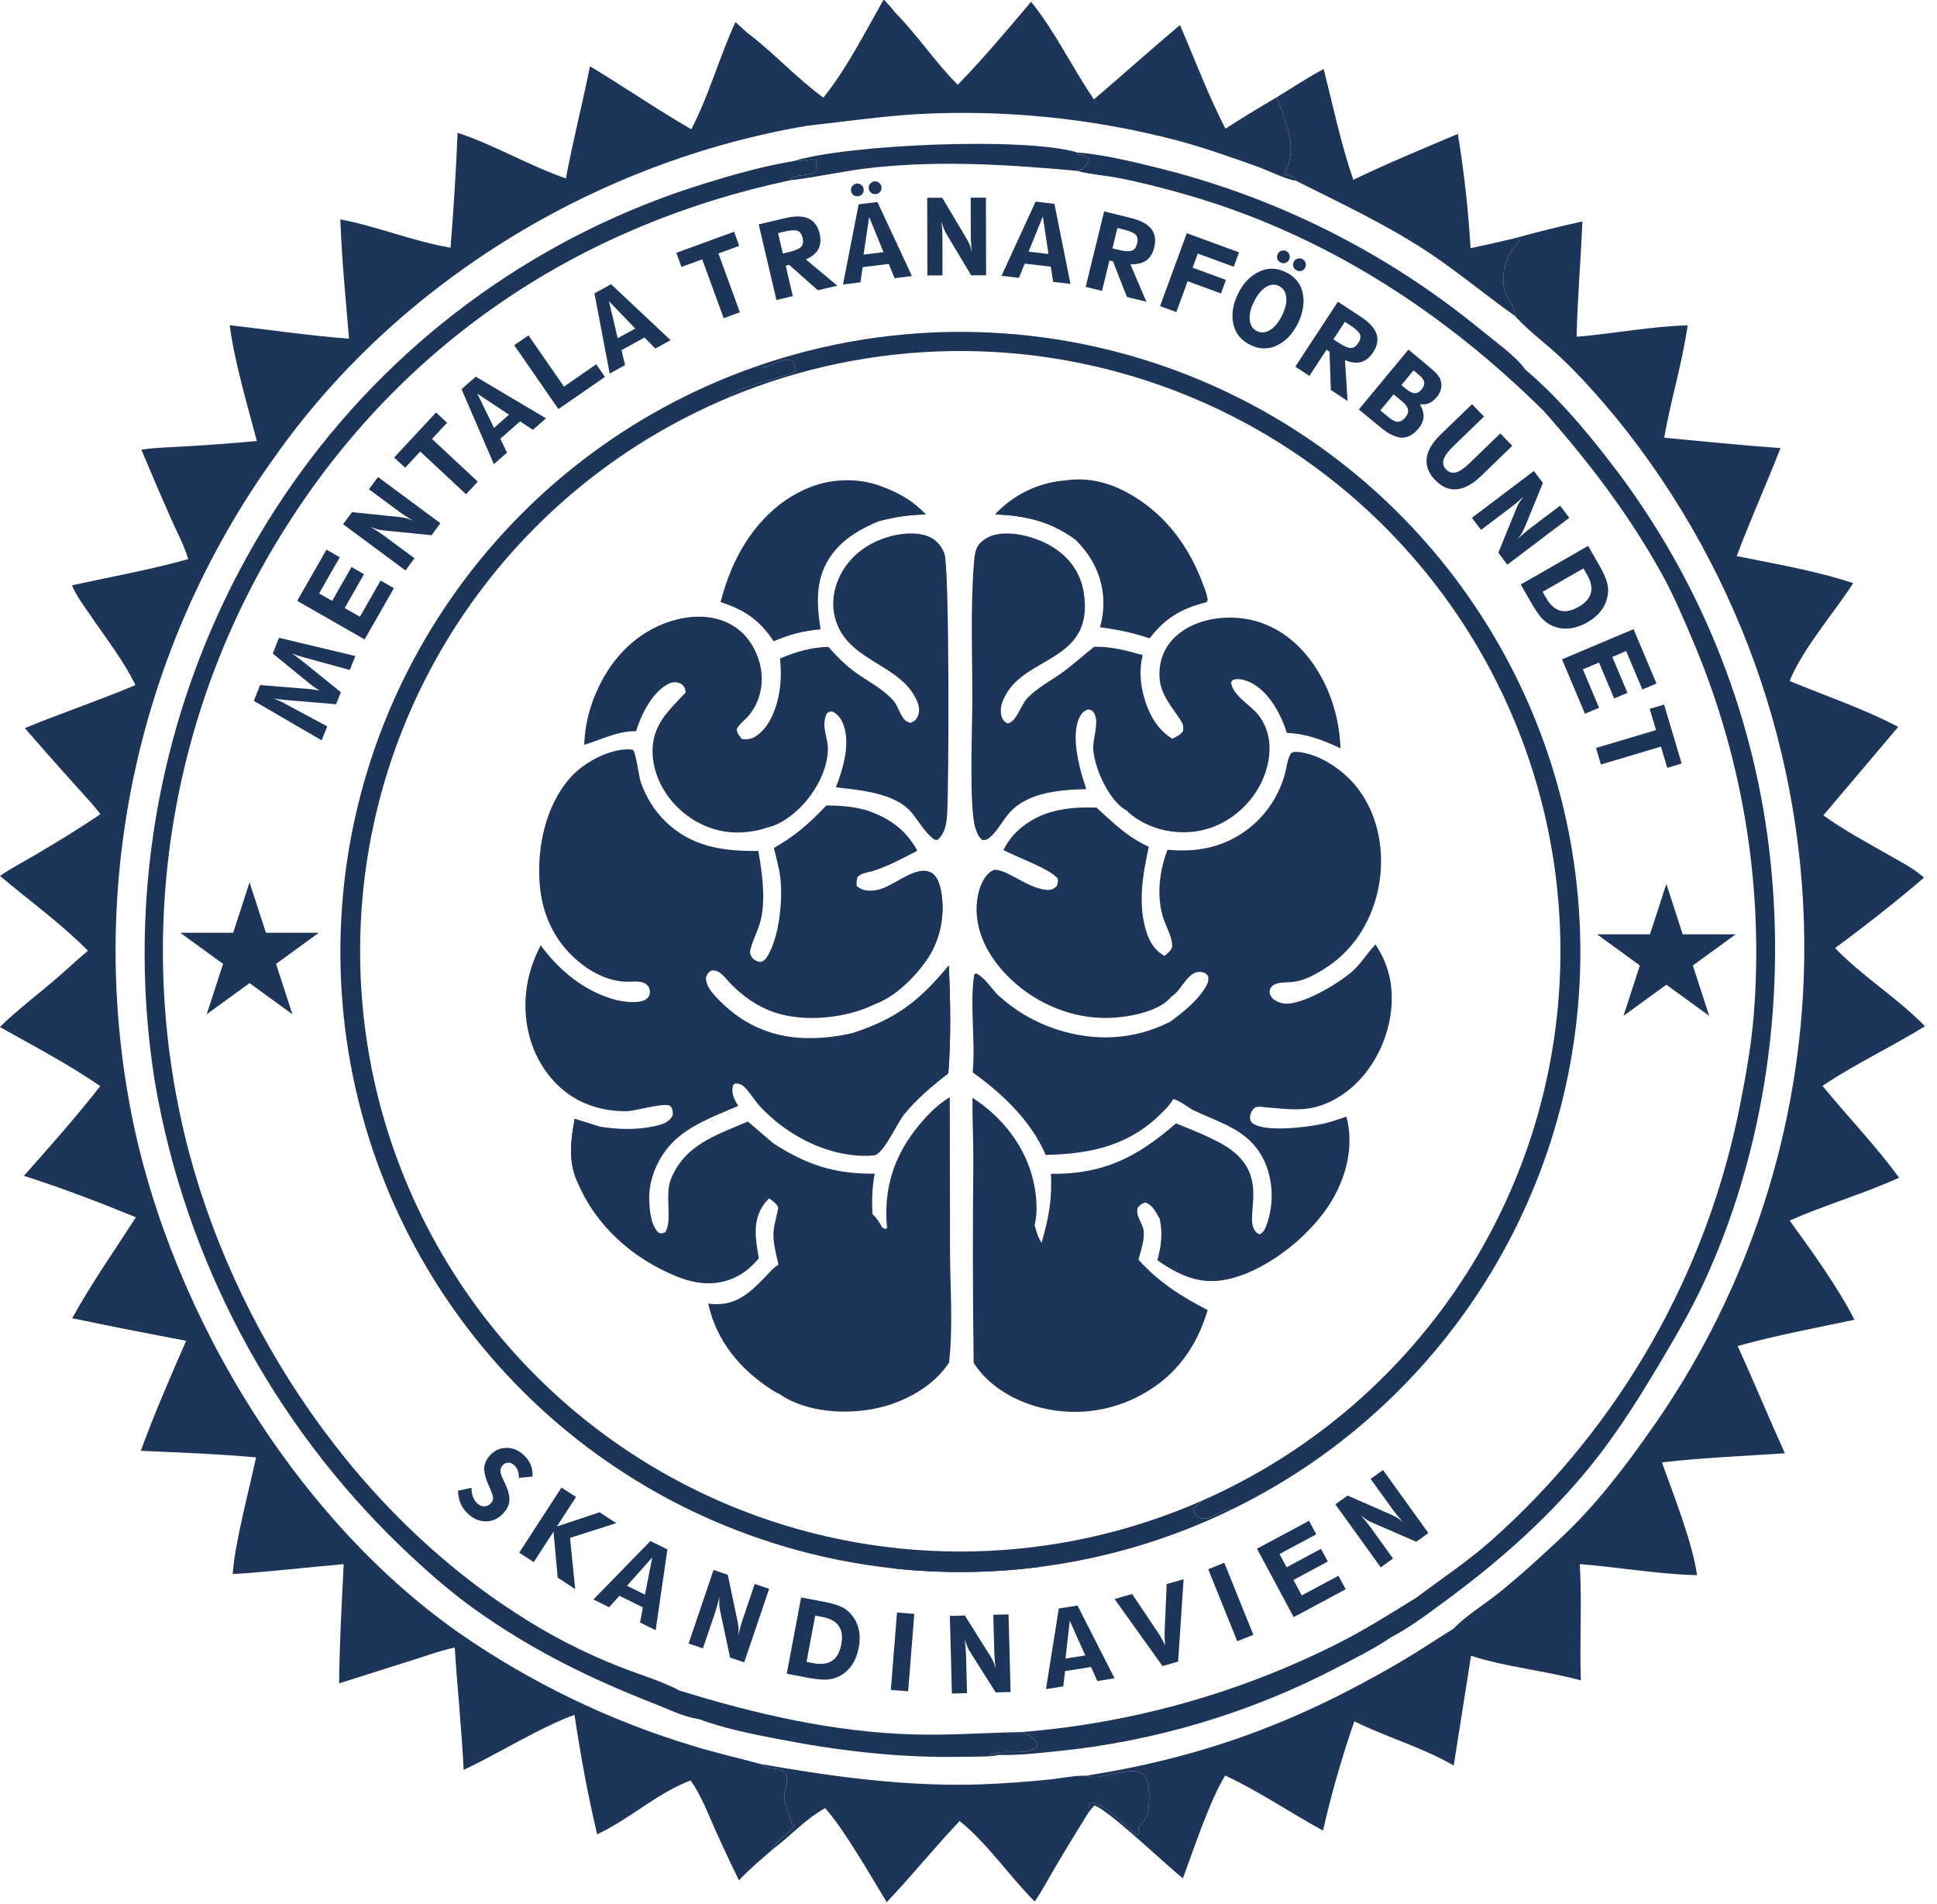 <svg width="100%" height="100%" viewBox="0 0 116 114" version="1.1" xmlns="http://www.w3.org/2000/svg" xmlns:xlink="http://www.w3.org/1999/xlink" xml:space="preserve" style="fill-rule:evenodd;clip-rule:evenodd;stroke-linejoin:round;stroke-miterlimit:2;">
    <g transform="matrix(1,0,0,1,-25.962,-26.55)">
        <g>
            <g transform="matrix(0.163,0,0,0.163,0,0)">
                <path d="M483.94,162.795C485.354,164.168 486.59,165.578 487.803,167.131C496.216,175.51 502.721,185.633 511.15,194.022C520.615,184.333 529.357,173.871 538.103,163.536C546.962,174.468 553.224,187.763 561.182,199.402C571.769,190.352 582.154,181.049 592.806,172.082C598.247,184.71 603.207,197.947 609.503,210.149C615.739,206.16 622.052,202.295 628.44,198.554C631.613,208.38 636.423,216.636 631.187,226.927C631.36,226.959 631.535,226.981 631.706,227.022C632.851,227.293 633.911,227.815 634.982,228.291C635.133,228.616 635.344,228.929 635.394,229.283C632.227,228.951 624.843,225.387 621.485,224.181C611.517,220.601 601.376,217.031 591.141,214.311C560.159,206.275 528.122,203.072 496.162,204.815C482.678,205.642 469.334,207.588 455.919,209.064C378.879,222.101 306.228,265.932 260.851,329.838C211.648,397.727 191.979,482.623 206.314,565.232C219.006,639.585 265.437,718.663 327.444,762.385C354.097,780.97 383.55,795.175 414.688,804.462C422.658,806.886 430.79,808.729 438.829,810.898C439.07,811.086 439.305,811.282 439.551,811.464C442.37,813.559 447.705,811.293 448.355,815.865C448.594,817.552 447.857,819.991 447.52,821.67C446.797,825.266 449.616,829.095 450.157,832.667L451.249,833.387C448.949,836.717 444.606,838.65 443.007,842.363C438.787,846.046 434.604,849.485 430.778,853.598C427.783,847.501 424.893,841.352 422.11,835.156C419.371,829.034 416.902,822.429 413.03,816.924C400.7,821.512 390.542,831.2 378.685,836.682C375.201,822.264 372.558,807.454 370.337,792.794C357.659,797.438 342.522,806.949 329.634,813.046C328.877,798.067 327.31,783.057 326.347,768.072C321.086,769.2 315.871,771.122 310.739,772.74L283.877,781.247C283.989,766.664 284.832,752.017 285.544,737.45C271.975,738.61 258.364,740.306 244.778,741.092C245.535,729.73 250.801,710.217 253.365,698.241C239.294,696.96 225.113,696.45 211,695.828C216.005,682.169 221.822,668.721 227.686,655.411C213.699,652.785 199.738,650.024 185.805,647.127C192.756,634.448 201.378,622.215 209.207,610.037C195.735,604.534 181.915,599.221 168.041,594.827C177.544,584.153 187.314,573.112 196.104,561.86C184.365,553.77 171.612,547.098 159.189,540.132C165.178,534.37 171.806,529.238 178.162,523.886C182.718,520.05 187.036,515.951 191.592,512.115C181.526,502.002 170.134,493.784 159.271,484.648C163.315,481.821 167.915,479.47 172.17,476.955C180.31,472.143 188.345,467.289 196.155,461.952C193.309,458.129 189.811,454.584 186.642,451.019C180.508,444.174 174.424,437.286 168.389,430.354C181.825,424.823 195.614,420.192 209.039,414.553C204.767,405.685 198.179,397.294 192.641,389.139C190.196,385.538 187.362,381.938 185.733,377.886C199.992,374.764 214.37,372.208 228.446,368.278C226.944,363.27 224.343,358.464 222.229,353.683C218.458,345.189 214.789,336.65 211.222,328.068C216.045,327.3 221.12,327.24 225.995,326.927C235.228,326.417 244.45,325.736 253.657,324.884C250.214,311.904 245.361,295.554 243.676,282.362C258.296,283.983 272.824,286.216 287.501,287.289C286.307,272.66 284.828,258.158 284.311,243.475C297.949,246.053 311.069,251.545 324.797,253.886C325.94,239.83 326.808,225.753 327.401,211.662C341.034,216.145 353.588,223.733 367.188,228.417C369.767,214.647 373.259,200.978 376.044,187.232C388.572,194.777 400.576,203.05 413.258,210.363C419.82,197.807 423.532,183.83 429.491,170.984L434.033,175.143C443.712,182.5 451.991,191.686 461.789,198.82C470.347,188.22 477.194,174.651 483.94,162.795Z" style="fill:rgb(28,53,88);fill-rule:nonzero;"></path>
            </g>
            <g transform="matrix(0.163,0,0,0.163,0,0)">
                <path d="M483.94,162.795C485.354,164.168 486.59,165.578 487.803,167.131L487.5,167.744C486.179,166.698 485.104,165.502 483.977,164.254C479.732,172.588 474.739,180.632 469.783,188.559C467.712,191.872 465.133,195.254 463.355,198.697C461.968,199.622 461.294,200.342 459.606,200.413C456.95,197.357 454.301,194.228 451.37,191.428C446.779,187.044 436.872,180.258 434.033,175.143C443.712,182.5 451.991,191.686 461.789,198.82C470.347,188.22 477.194,174.651 483.94,162.795Z" style="fill:rgb(28,53,88);fill-rule:nonzero;"></path>
            </g>
            <g transform="matrix(0.163,0,0,0.163,0,0)">
                <path d="M716.628,250.17C724.577,247.974 732.584,245.993 740.641,244.229C740.077,258.336 738.833,272.478 738.522,286.585C752.054,285.46 765.783,282.771 779.312,282.391C777.382,296.26 773.098,309.86 770.701,323.681C784.951,325.001 799.161,326.48 813.438,327.493C808.243,340.765 802.354,353.84 797.345,367.16C811.6,370.056 826.327,372.52 840.152,377.097C832.764,388.516 821.951,400.642 816.767,413.017C829.864,418.479 844.146,423.282 856.679,429.902L829.187,462.388C836.786,467.92 845.199,472.348 853.342,477.026C857.679,479.518 862.407,481.906 866.148,485.259C856.429,493.706 843.881,503.483 833.494,511.154C843.622,521.663 856.336,529.425 866.515,539.846C854.158,547.529 840.954,553.637 828.853,561.764C838.079,573.031 848.441,583.751 856.997,595.502C843.888,601.461 829.935,605.457 816.789,611.237C824.846,622.308 834.414,635.568 840.615,647.684C826.242,650.72 811.868,653.381 797.7,657.33C803.657,670.395 809.112,683.669 815.03,696.729C800.031,697.744 784.809,698.344 769.876,700.072C773.999,711.647 781.21,729.811 782.759,741.511C768.29,741.15 754.086,738.577 739.688,737.447C740.531,751.66 739.588,765.94 740.082,780.164C726.809,776.526 712.78,775.32 699.732,771.129L693.374,811.444C682.034,804.804 668.694,801.066 656.859,795.197C652.294,808.349 648.453,821.742 645.353,835.315C633.306,828.786 621.848,820.873 609.41,815.11C603.845,823.991 597.733,842.504 593.868,852.889C587.917,848.164 566.2,827.417 561.378,826.116C560.429,827.028 559.758,827.884 559.024,828.963C558.985,828.718 558.91,828.477 558.905,828.229C558.881,826.947 559.152,826.025 559.953,825.037C564.219,824.485 573.271,834.12 576.917,836.891C578.658,836.36 577.209,835.363 577.654,834.045C577.838,833.5 579.184,832.186 579.6,831.683C580.092,831.089 580.532,830.605 580.747,829.837C581.696,826.444 582.011,818.289 579.994,815.458C576.368,810.369 564.583,816.919 559.151,815.427C558.879,815.353 558.611,815.26 558.342,815.177C601.331,808.359 635.465,795.736 673.149,773.756C679.973,769.776 686.578,765.344 693.288,761.171C697.854,756.361 704.489,752.392 709.715,748.2C717.711,741.786 725.479,734.646 732.958,727.629C744.934,716.392 755.13,703.291 764.569,689.904C799.746,640.881 819.711,582.586 821.974,522.291C824.715,447.65 800.281,374.551 753.207,316.561C746.707,308.712 739.677,300.76 732.239,293.798C727.141,289.027 721.18,284.689 716.46,279.586L715.899,278.97C715.967,274.83 711.825,271.475 711.603,266.82C711.355,261.6 712.663,257.125 716.149,253.197C716.785,252.48 717.138,252.098 717.372,251.131L716.628,250.17Z" style="fill:rgb(28,53,88);fill-rule:nonzero;"></path>
            </g>
            <g transform="matrix(0.163,0,0,0.163,0,0)">
                <path d="M438.829,810.898C465.641,815.603 492.865,819.325 520.169,818.334C528.547,817.995 536.914,817.393 545.255,816.53C549.396,816.103 554.225,815.007 558.342,815.177C558.611,815.26 558.879,815.353 559.151,815.427C564.583,816.919 576.368,810.369 579.994,815.458C582.011,818.289 581.696,826.444 580.747,829.837C580.532,830.605 580.092,831.089 579.6,831.683C579.184,832.186 577.838,833.5 577.654,834.045C577.209,835.363 578.658,836.36 576.917,836.891C573.271,834.12 564.219,824.485 559.953,825.037C559.152,826.025 558.881,826.947 558.905,828.229C558.91,828.477 558.985,828.718 559.024,828.963C554.942,835.484 550.94,842.055 547.018,848.674C544.542,852.881 542.223,857.379 539.431,861.371C529.969,851.968 522.237,840.185 511.845,831.813C502.686,841.516 494.269,851.906 485.071,861.626C479.096,851.929 469.581,835.068 462.445,827.09C455.107,831.108 449.642,837.393 443.007,842.363C444.606,838.65 448.949,836.717 451.249,833.387L450.157,832.667C449.616,829.095 446.797,825.266 447.52,821.67C447.857,819.991 448.594,817.552 448.355,815.865C447.705,811.293 442.37,813.559 439.551,811.464C439.305,811.282 439.07,811.086 438.829,810.898Z" style="fill:rgb(28,53,88);fill-rule:nonzero;"></path>
            </g>
            <g transform="matrix(0.163,0,0,0.163,0,0)">
                <path d="M628.44,198.554C634.106,195.092 639.741,191.366 645.59,188.232C649.035,201.727 651.941,215.808 656.487,228.957C669.027,222.836 682.042,217.562 694.869,212.066C697.178,225.727 698.744,240.213 699.562,254.053C705.257,252.81 710.98,251.61 716.628,250.17L717.372,251.131C717.138,252.098 716.785,252.48 716.149,253.197C712.663,257.125 711.355,261.6 711.603,266.82C711.825,271.475 715.967,274.83 715.899,278.97C704.868,271.188 694.639,262.485 683.278,255.055C667.918,245.009 651.719,237.493 635.394,229.283C635.344,228.929 635.133,228.616 634.982,228.291C633.911,227.815 632.851,227.293 631.706,227.022C631.535,226.981 631.36,226.959 631.187,226.927C636.423,216.636 631.613,208.38 628.44,198.554Z" style="fill:rgb(28,53,88);fill-rule:nonzero;"></path>
            </g>
            <g transform="matrix(0.163,0,0,0.163,0,0)">
                <path d="M450.837,222.066L451.716,222.083C454.081,222.109 457.57,220.873 459.657,221.819C459.562,222.097 459.463,222.373 459.372,222.652C458.994,223.814 459.028,224.878 459.081,226.082C456.147,227.738 451.539,226.505 449.392,229.15C373.069,245.371 309.028,287.618 266.362,353.326C224.061,418.131 209.366,497.137 225.538,572.818C240.853,644.65 286.377,715.024 348.31,755.116C360.319,763.056 373.127,769.717 386.524,774.989C392.96,777.578 403.145,780.672 408.811,783.851C436.688,792.505 465.797,799.235 495.095,800.014C508.33,800.366 521.329,799.393 534.521,799.141C534.7,799.238 534.878,799.338 535.059,799.432C536.069,799.955 535.596,799.719 536.706,800.135C538.458,800.792 539.527,801.852 540.359,803.519C540.15,804.383 540.3,804.51 539.51,805.055C535.779,807.625 529.064,805.617 524.757,807.009C524.209,807.186 523.115,807.127 522.579,807.142C523.904,807.294 525.232,807.432 526.56,807.557C522.41,808.332 517.644,808.127 513.402,808.222C490.051,808.746 467.376,806.039 444.499,801.589C434.894,799.721 425.119,797.753 415.921,794.341C410.722,793.69 404.689,790.664 399.789,788.758C375.89,779.462 354.38,768.857 333.46,753.872C324.099,747.166 315.345,739.37 307.018,731.433C259.207,685.606 227.367,625.644 216.184,560.368C203.594,481.595 222.838,401.048 269.676,336.473C306.522,285.731 358.901,248.379 418.878,230.073C429.261,226.88 440.107,223.812 450.837,222.066Z" style="fill:rgb(28,53,88);fill-rule:nonzero;"></path>
            </g>
            <g transform="matrix(0.163,0,0,0.163,0,0)">
                <path d="M555.06,218.89C564.531,219.656 574.265,221.999 583.486,224.26C627.347,234.907 668.249,255.289 703.161,283.895C707.951,287.861 715.487,293.143 719.222,298.007C719.353,298.178 719.451,298.372 719.565,298.554C731.086,308.259 741.467,320.424 750.634,332.349C784.947,376.434 805.688,429.552 810.325,485.224C814.648,535.603 806.528,588.226 785.187,634.222C780.304,644.745 774.457,654.62 768.53,664.576C760.162,678.633 751.598,692.037 741.032,704.566C725.797,722.632 708.389,737.708 689.363,751.665C683.344,756.081 676.996,760.892 670.355,764.304C664.419,768.373 657.762,771.683 651.392,775.01C618.843,792.111 583.284,802.73 546.688,806.278C540.083,806.94 533.202,807.724 526.56,807.557C525.232,807.432 523.904,807.294 522.579,807.142C523.115,807.127 524.209,807.186 524.757,807.009C529.064,805.617 535.779,807.625 539.51,805.055C540.3,804.51 540.15,804.383 540.359,803.519C539.527,801.852 538.458,800.792 536.706,800.135C535.596,799.719 536.069,799.955 535.059,799.432C534.878,799.338 534.7,799.238 534.521,799.141C575.382,795.904 615.212,784.682 651.753,766.11C661.316,761.193 670.454,755.444 679.594,749.793C688.966,742.739 698.482,736.49 707.296,728.667C754.714,686.483 786.886,629.83 798.821,567.496C801.181,555.553 803.201,543.643 803.921,531.48C806.896,485.485 798.959,439.439 780.757,397.095C777.444,389.305 774.163,381.557 770.067,374.133C757.889,352.059 743.099,332.647 726.421,313.842C689.398,277.147 645.308,248.72 594.912,234.342C586.857,232.044 578.629,229.9 570.406,228.297C565.579,227.356 560.416,227.061 555.687,225.814L555.07,225.646C555.753,225.032 555.968,225.158 556.851,225.06C557.634,224.212 558.333,223.452 558.887,222.423C559.351,221.561 559.144,221.533 558.901,220.664C557.72,219.892 556.871,219.751 555.509,219.602L555.018,219.554L555.06,218.89Z" style="fill:rgb(28,53,88);fill-rule:nonzero;"></path>
            </g>
            <g transform="matrix(0.163,0,0,0.163,0,0)">
                <path d="M450.837,222.066C470.265,215.951 535.875,213.083 555.06,218.89L555.018,219.554L555.509,219.602C556.871,219.751 557.72,219.892 558.901,220.664C559.144,221.533 559.351,221.561 558.887,222.423C558.333,223.452 557.634,224.212 556.851,225.06C555.968,225.158 555.753,225.032 555.07,225.646C529.894,223.373 505.649,221.773 480.397,224.416C469.959,225.509 459.76,227.939 449.392,229.15C451.539,226.505 456.147,227.738 459.081,226.082C459.028,224.878 458.994,223.814 459.372,222.652C459.463,222.373 459.562,222.097 459.657,221.819C457.57,220.873 454.081,222.109 451.716,222.083L450.837,222.066Z" style="fill:rgb(28,53,88);fill-rule:nonzero;"></path>
            </g>
            <g transform="matrix(0.163,0,0,0.163,0,0)">
                <path d="M437.006,297.528C437.217,297.595 437.425,297.672 437.639,297.73C441.625,298.806 446.559,293.565 450.434,295.524C450.934,296.645 451.776,297.959 451.705,299.189C447.38,301.649 428.49,305.24 427.088,308.865C344.198,343.492 290.601,424.942 291.597,514.768C292.592,604.595 347.981,684.837 431.618,717.618C486.304,739.053 547.282,737.782 601.028,714.089L600.342,714.765C599.565,715.521 598.768,716.108 597.876,716.72C597.689,717.534 597.455,717.696 597.917,718.471C598.523,719.488 599.555,720.457 600.759,720.69C604.416,721.397 607.867,716.891 611.906,717.341C589.787,728.12 566.068,735.244 541.67,738.436C523.664,740.792 505.441,740.986 487.39,739.014C473.792,737.529 460.356,734.822 447.244,730.927C352.509,702.779 286.731,616.754 284.397,517.953C282.063,419.152 343.705,330.118 437.006,297.528Z" style="fill:rgb(28,53,88);fill-rule:nonzero;"></path>
            </g>
            <g transform="matrix(0.163,0,0,0.163,0,0)">
                <path d="M487.39,739.014C494.641,737.267 508.075,740.289 516.235,739.253C517.143,739.137 518.138,739.212 518.72,738.474C517.483,738.184 516.622,737.996 515.357,738.243C515.032,738.306 514.709,738.38 514.385,738.448L513.521,737.8L513.724,736.815C514.778,735.466 515.569,734.769 517.022,733.863C518.785,733.757 520.78,733.788 522.265,734.869C522.963,735.377 522.851,735.788 523.013,736.573C522.295,738.106 522.342,738.212 520.832,738.933C527.516,739.459 535.155,737.167 541.67,738.436C523.664,740.792 505.441,740.986 487.39,739.014Z" style="fill:rgb(28,53,88);fill-rule:nonzero;"></path>
            </g>
            <g transform="matrix(0.163,0,0,0.163,0,0)">
                <path d="M437.006,297.528C489.057,279.347 545.936,280.662 597.091,301.229C680.641,334.819 736.559,414.477 739.763,504.469C742.967,594.461 692.855,677.894 611.906,717.341C607.867,716.891 604.416,721.397 600.759,720.69C599.555,720.457 598.523,719.488 597.917,718.471C597.455,717.696 597.689,717.534 597.876,716.72C598.768,716.108 599.565,715.521 600.342,714.765L601.028,714.089C682.744,678.066 734.662,596.311 732.519,507.033C730.376,417.755 674.595,338.586 591.245,306.525C538.264,286.146 479.466,286.984 427.088,308.865C428.49,305.24 447.38,301.649 451.705,299.189C451.776,297.959 450.934,296.645 450.434,295.524C446.559,293.565 441.625,298.806 437.639,297.73C437.425,297.672 437.217,297.595 437.006,297.528Z" style="fill:rgb(28,53,88);fill-rule:nonzero;"></path>
            </g>
            <g>
                <g transform="matrix(0.163,0,0,0.163,0,0)">
                    <path d="M357.938,510.139C364.782,519.413 373.856,526.961 385.116,530.077C387.978,530.868 394.37,531.808 396.874,529.762C397.793,529.011 398.18,527.929 398.013,526.758C397.795,525.222 396.802,524.257 395.383,523.774C393.588,523.164 390.886,523.597 388.97,523.5C382.447,523.17 376.155,519.887 371.299,515.668C362.727,508.222 358.332,498.469 357.524,487.229C356.57,473.944 359.753,458.754 368.815,448.549C373.689,443.061 382.631,438.17 390.14,438.136C390.529,438.134 391.528,438.231 391.853,438.437C392.871,439.082 394.006,448.155 394.713,450.218C396.548,455.577 399.727,460.741 403.801,464.686C413.443,474.02 425.055,475.634 437.865,475.457C439.271,483.144 440.603,492.758 438.863,500.489C438.084,503.95 436.307,507.298 435.258,510.699C434.81,512.15 434.566,513.13 435.469,514.465C436.19,515.531 437.511,516.093 438.719,516.277C439.797,515.875 440.425,515.48 441.046,514.48C445.607,507.144 446.862,494.061 446.005,485.66C445.623,481.921 444.453,478.038 443.601,474.372C451.361,470.012 456.809,465.166 462.882,458.746C467.751,458.784 472.113,459.101 476.848,460.308C485.476,463.112 491.744,467.237 496.239,475.348C490.789,478.198 485.232,481.214 479.33,483.004C477.602,483.442 475.503,483.69 474.315,485.1C473.935,486.347 473.95,487.163 474.036,488.437C474.305,488.63 474.57,488.828 474.843,489.014C476.906,490.418 479.571,490.273 481.919,489.766C487.696,488.517 495.881,480.45 501.413,483.458C503.559,484.625 504.478,487.662 504.935,489.866C506.665,498.212 504.872,507.799 500.125,514.905C495.738,521.472 488.554,528.703 481.065,531.586C480.903,531.668 480.741,531.751 480.578,531.831C470.047,536.984 454.724,538.541 443.557,534.686C437.596,532.628 432.426,528.975 427.998,524.539C426.624,523.162 425.341,521.349 423.782,520.223C422.806,519.517 421.924,519.36 420.751,519.338C419.409,520.121 419.358,520.381 418.667,521.797C418.553,524.771 420.486,527.095 422.415,529.18C431.162,538.632 441.956,543.803 454.81,544.197C461.051,544.389 467.077,543.673 473.132,542.195C488.995,536.985 497.339,530.26 507.866,517.555C508.44,530.492 508.722,544.252 507.69,557.153C501.808,561.689 496.283,566.351 491.512,572.1C488.836,575.325 483.984,586.679 480.418,587.295C477.945,587.577 475.507,587.504 473.037,587.26C460.132,585.987 447.421,578.857 438.626,569.442C436.836,567.526 435.474,565.265 433.784,563.269C432.699,561.987 431.686,560.989 429.9,560.915C429.056,560.88 429.335,560.907 428.597,561.584C427.817,564.618 429.04,566.618 430.504,569.134C422.078,572.774 412.435,576.154 405.994,582.963C400.845,588.406 397.513,596.298 397.815,603.844C397.969,607.702 398.376,613.029 401.33,615.772C402.464,616.039 402.538,616.003 403.62,615.554C406.43,611.867 403.485,601.911 405.652,596.351C410.721,583.346 422.354,579.918 434.042,574.856C437.115,577.522 440.203,580.171 443.307,582.801C455.517,590.744 465.94,594.196 480.652,594.018C479.666,599.085 479.564,603.767 479.814,608.916C481.368,610.388 482.324,611.963 483.38,613.813L484.378,614.386L485.175,614.118C483.808,599.799 487.537,587.608 496.733,576.432C500.038,572.416 503.732,568.599 508.225,565.929L508.319,623.752C508.416,636.728 509.452,650.582 507.951,663.459C502.022,672.41 491.242,678.165 480.897,680.288C469.854,682.553 455.915,681.683 446.222,675.378C445.979,675.221 445.753,675.04 445.519,674.87C444.656,674.489 443.865,674.097 443.069,673.585C431.211,665.951 422.589,655.658 419.466,641.774C429.088,643.018 434.246,638.341 440.464,631.904C441.752,630.571 443.082,628.873 444.661,627.888C444.877,627.753 445.099,627.626 445.319,627.495C444.43,623.596 443.07,618.767 443.518,614.785C443.829,612.029 444.774,609.256 445.203,606.482C444.522,604.876 443.208,604.093 441.859,603.084C441.071,603.87 440.308,604.74 439.679,605.66C435.704,611.474 436.837,618.601 438.095,625.049C435.338,628.384 432.372,630.906 428.331,632.573C421.412,635.428 414.407,634.46 407.687,631.699C391.58,625.08 378.113,613.146 371.364,596.976C368.002,589.257 368.938,581.891 370.416,573.88L379.323,576.683C386.091,577.823 393.282,578.028 400.014,576.511C402.638,575.92 404.844,575.25 406.326,572.905C406.503,571.85 406.586,571.326 406.208,570.286C405.903,569.442 406.02,569.668 405.408,569.134C403.83,567.757 392.52,570.992 389.73,571.067C383.594,571.23 377.231,569.87 371.777,567.027C363.212,562.562 356.936,554.083 354.179,544.923C350.636,533.151 352.247,520.899 357.938,510.139Z" style="fill:rgb(28,53,88);fill-rule:nonzero;"></path>
                </g>
                <g transform="matrix(0.163,0,0,0.163,0,0)">
                    <path d="M473.132,542.195C488.995,536.985 497.339,530.26 507.866,517.555C508.44,530.492 508.722,544.252 507.69,557.153C501.808,561.689 496.283,566.351 491.512,572.1C488.836,575.325 483.984,586.679 480.418,587.295L479.932,586.742C479.309,586.647 478.549,586.579 477.981,586.289C476,585.279 473.436,581.548 472.737,579.531C470.89,574.204 470.81,548.131 473.297,543.654C473.412,543.446 473.541,543.247 473.663,543.043L473.132,542.195Z" style="fill:rgb(28,53,88);fill-rule:nonzero;"></path>
                </g>
                <g transform="matrix(0.163,0,0,0.163,0,0)">
                    <path d="M474.036,488.437C474.305,488.63 474.57,488.828 474.843,489.014C476.906,490.418 479.571,490.273 481.919,489.766C487.696,488.517 495.881,480.45 501.413,483.458C503.559,484.625 504.478,487.662 504.935,489.866C506.665,498.212 504.872,507.799 500.125,514.905C495.738,521.472 488.554,528.703 481.065,531.586L480.977,530.987C479.529,531.251 478.104,532.097 476.626,531.967C475.501,531.868 474.418,531.298 473.811,530.324C467.747,520.606 472.238,499.084 474.036,488.437Z" style="fill:rgb(28,53,88);fill-rule:nonzero;"></path>
                </g>
                <g transform="matrix(0.163,0,0,0.163,0,0)">
                    <path d="M489.927,630.298L492.646,630.533C492.717,630.679 492.79,630.825 492.86,630.972L493.201,631.707C493.888,633.15 494.449,634.398 494.562,636.02C494.982,642.107 492.082,648.637 487.911,652.968C483.872,657.143 478.339,659.541 472.531,659.634C467.409,659.709 461.797,657.732 458.17,654.028C454.335,650.113 451.487,643.703 451.63,638.178C451.673,636.535 452.028,635.745 453.2,634.622C454.667,634.286 455.463,634.597 456.812,635.097C459.149,637.346 459.139,641.853 460.365,644.848C461.532,647.701 463.46,650.04 466.357,651.223C470.052,652.731 475.309,652.615 478.956,651.012C487.82,647.116 487.015,637.987 489.927,630.298Z" style="fill:rgb(28,53,88);fill-rule:nonzero;"></path>
                </g>
                <g transform="matrix(0.163,0,0,0.163,0,0)">
                    <path d="M476.848,460.308C485.476,463.112 491.744,467.237 496.239,475.348C490.789,478.198 485.232,481.214 479.33,483.004C470.36,472.967 479.236,467.648 478.7,462.327C478.628,461.614 477.378,460.789 476.848,460.308Z" style="fill:rgb(28,53,88);fill-rule:nonzero;"></path>
                </g>
                <g transform="matrix(0.163,0,0,0.163,0,0)">
                    <path d="M479.814,608.916C481.368,610.388 482.324,611.963 483.38,613.813L484.378,614.386L485.175,614.118L485.953,616.504C487.579,621.46 490.574,625.793 492.646,630.533L489.927,630.298C489.187,627.682 486.635,626.779 484.924,624.857C481.003,620.455 479.406,614.76 479.814,608.916Z" style="fill:rgb(28,53,88);fill-rule:nonzero;"></path>
                </g>
                <g transform="matrix(0.163,0,0,0.163,0,0)">
                    <path d="M370.416,573.88L379.323,576.683C378.14,577.277 377.619,577.292 376.334,576.908C374.818,576.456 374.104,575.799 372.495,576.027C369.977,579.119 370.427,587.351 370.837,591.243C371.037,593.14 371.491,595.073 371.364,596.976C368.002,589.257 368.938,581.891 370.416,573.88Z" style="fill:rgb(28,53,88);fill-rule:nonzero;"></path>
                </g>
                <g transform="matrix(0.163,0,0,0.163,0,0)">
                    <path d="M588.236,475.023C599.458,476.177 610.016,473.864 618.865,466.59C625.022,461.472 629.42,454.554 631.441,446.807C631.994,444.696 632.317,441.693 633.434,439.842C633.897,439.075 635.153,439.022 635.982,439.089C644.15,439.747 653.043,445.934 657.958,452.274C665.332,461.785 667.835,474.33 666.203,486.135C664.561,498.008 658.72,509.261 649.087,516.518C645.298,519.373 639.744,522.76 635.012,523.486C632.75,523.833 629.864,523.547 627.767,524.418C626.709,524.858 626.018,525.614 625.758,526.751C625.57,527.576 625.884,528.234 626.293,528.956C627.095,530.369 629.397,531.283 630.911,531.497C637.506,532.428 651.855,523.736 656.585,519.276C659.615,516.419 661.761,512.795 664.637,509.822C670.421,518.471 671.776,528 669.722,538.134C667.577,548.719 661.259,559.275 652.101,565.235C642.227,571.66 635.438,570.662 624.345,569.633C623.358,569.542 621.518,569.26 620.566,569.652C619.616,570.044 618.763,571.681 618.609,572.63C618.429,573.739 618.576,574.732 619.479,575.462C623.844,578.992 640.466,576.917 646.03,575.534C648.717,574.866 651.333,573.969 653.944,573.057C656.69,583.42 654.212,594.162 648.944,603.321C641.674,615.964 626.018,628.747 611.828,632.456C602.968,634.772 596.225,633.023 588.528,628.45C587.15,627.635 585.81,626.755 584.514,625.813C585.895,620.447 586.522,616.175 585.368,610.637C583.974,608.288 582.756,605.341 579.947,604.604C578.672,605.174 578.089,605.464 577.229,606.625C576.437,609.833 579.273,612.243 579.492,615.327C579.728,618.671 578.422,622.401 577.54,625.591C584.736,633.673 593.358,639.212 602.976,644.115C599.009,657.489 591.439,668.198 579.04,675.027C566.989,681.771 552.72,683.344 539.489,679.388C530.572,676.686 522.099,671.464 516.995,663.512C516.663,638.678 516.625,613.84 516.881,589.004C516.9,581.38 516.469,573.739 516.575,566.122C527.63,573.293 536.2,584.196 539.041,597.198C540.133,602.198 540.603,608.075 539.396,613.085C540.014,615.438 540.575,617.396 541.929,619.466C544.593,610.433 545.824,603.516 545.407,594.075C564.721,594.307 577.119,587.941 591.33,575.54C597.028,577.82 602.712,580.1 608.116,583.024C626.358,593.227 616.852,608.135 619.948,614.291C620.509,615.407 620.98,615.888 622.136,616.298C623.59,615.538 624.1,614.26 624.637,612.763C627.429,604.983 627.121,595.869 623.343,588.462C618.059,578.099 608.061,575.527 598.361,571.017C595.407,569.644 593.563,567.578 590.345,566.58C589.467,568.176 588.362,569.384 587.113,570.692C574.761,583.619 560.594,586.727 543.466,587.142C538.206,574.748 527.424,564.498 516.643,556.81C517.717,545.48 515.493,531.674 517.197,520.885L517.818,520.454C520.991,521.687 523.606,526.24 526.164,528.613C532.204,534.129 539.337,538.313 547.099,540.894C561.506,545.62 575.647,544.992 589.177,538.228C593.926,534.727 599.151,530.628 602.215,525.476C603.016,524.131 603.483,522.964 603.096,521.384C602.242,520.486 602.052,520.148 600.779,519.951C595.94,519.204 593.736,525.943 590.383,528.454C590.111,528.658 589.83,528.852 589.554,529.051C589.459,529.178 589.374,529.313 589.269,529.432C584.647,534.67 573.592,536.582 566.995,536.799C553.644,537.239 540.345,531.802 530.705,522.633C523.597,515.872 518.124,507.033 518.052,496.969C518.021,492.664 519.301,486.413 522.753,483.452C523.327,482.959 524.199,482.339 525.023,482.385C529.942,482.656 537.215,489.39 543.975,489.778C545.563,489.87 546.337,489.45 547.499,488.428C547.932,487.172 548.091,486.85 547.851,485.564C544.79,481.893 532.749,477.758 527.91,475.126C529.347,472.412 530.921,470.177 533.173,468.07C541.257,460.505 551.567,459.172 562.137,459.559C569.127,465.828 572.746,469.796 581.341,473.965C579.133,484.221 577.237,494.732 580.415,505.031C581.597,508.86 583.577,512.112 587.166,514.027C588.141,513.103 589.846,511.89 589.918,510.471C590.061,507.676 588.143,504.051 587.139,501.441C583.946,493.134 585.079,483.21 588.236,475.023Z" style="fill:rgb(28,53,88);fill-rule:nonzero;"></path>
                </g>
                <g transform="matrix(0.163,0,0,0.163,0,0)">
                    <path d="M532.77,629.792C534.293,629.909 535.546,629.706 536.747,630.749C536.812,630.805 536.853,630.883 536.906,630.95C537.021,635.341 537.36,640.02 539.181,644.073C540.998,648.121 544.456,650.825 548.636,652.196C551.549,653.151 554.536,653.103 557.263,651.629C563.186,648.426 564.61,641.522 566.364,635.6C567.309,634.911 567.668,634.876 568.79,634.693C570.072,635.156 570.706,635.454 571.301,636.801C572.387,639.256 572.464,642.719 571.487,645.22C569.375,650.624 564.444,655.669 559.205,657.998C554.338,660.146 548.804,660.204 543.893,658.159C538.447,655.916 534.381,651.184 532.261,645.763C530.024,640.043 530.386,635.281 532.77,629.792Z" style="fill:rgb(28,53,88);fill-rule:nonzero;"></path>
                </g>
                <g transform="matrix(0.163,0,0,0.163,0,0)">
                    <path d="M532.77,629.792C535.162,624.251 537.589,618.858 539.396,613.085C540.014,615.438 540.575,617.396 541.929,619.466C541.107,623.647 536.809,626.996 536.906,630.95C536.853,630.883 536.812,630.805 536.747,630.749C535.546,629.706 534.293,629.909 532.77,629.792Z" style="fill:rgb(28,53,88);fill-rule:nonzero;"></path>
                </g>
                <g transform="matrix(0.163,0,0,0.163,0,0)">
                    <path d="M558.394,452.774C549.069,452.971 537.019,453.827 530.249,461.351C527.72,464.163 525.898,467.892 523.074,470.408C522.026,471.342 521.484,471.481 520.117,471.416C518.746,470.293 518.115,468.602 517.599,466.949C515.276,459.495 516.493,429.919 516.508,420.562C516.535,404.05 515.805,387.023 517.035,370.569C517.199,368.367 517.312,365.509 518.458,363.59C519.943,361.105 523.142,359.549 525.909,359.103C532.891,357.978 541.804,360.785 547.506,364.794C552.819,368.529 556.409,374.01 557.44,380.442C561.361,404.898 538.196,403.872 529.706,416.638C527.92,419.325 526.385,422.475 527.181,425.768C527.532,427.221 528.171,427.928 529.433,428.651C532.845,427.968 534.231,422.058 536.614,419.477C540.373,415.407 545.775,412.754 550.215,409.456C554.023,406.628 557.511,403.396 561.265,400.491C567.466,400.26 573.215,401.908 579.13,403.522C577.855,408.317 578.158,413.421 579.395,418.201C581.024,424.497 584.246,430.882 590.011,434.254L590.567,433.971C591.904,433.281 592.924,432.781 593.872,431.562C594.22,429.697 593.91,428.76 592.853,427.179C588.337,420.431 584.143,416.224 585.505,407.286C586.322,401.924 589.464,397.551 593.913,394.548C600.876,389.849 610.541,388.802 618.659,390.545C629.088,392.784 637.297,399.675 642.923,408.533C648.62,417.499 651.309,427.267 651.794,437.791C645.832,434.946 639.585,432.496 632.921,432.176C632.646,432.163 632.372,432.143 632.097,432.127C629.916,425.352 625.758,417.398 619.26,413.887C617.569,412.973 614.808,411.957 612.852,412.49C611.84,412.766 612.102,412.719 611.56,413.635C612.454,418.769 618.69,421.733 621.681,425.608C628.439,434.362 625.884,446.66 619.912,455.014C615.008,461.874 607.48,466.924 599.093,468.215C590.775,469.496 582.266,467.616 575.472,462.623C574.614,461.992 573.921,461.373 573.2,460.595C573.089,460.546 572.973,460.509 572.868,460.448C566.637,456.81 561.381,445.07 560.935,438.111C560.694,434.362 563.062,428.606 561.453,425.253C560.834,423.964 560.43,423.825 559.177,423.448C557.468,423.966 556.585,424.928 555.825,426.521C552.487,433.511 556.089,446.026 558.394,452.774Z" style="fill:rgb(28,53,88);fill-rule:nonzero;"></path>
                </g>
                <g transform="matrix(0.163,0,0,0.163,0,0)">
                    <path d="M463.588,400.488C466.753,404.033 469.792,407.14 473.644,409.93C478.24,413.26 483.904,415.997 487.599,420.366C489.818,422.99 490.267,427.884 493.858,428.412C495.157,427.847 495.778,427.393 496.423,426.09C497.356,424.206 496.939,422.112 496.139,420.285C490.11,406.513 470.371,406.001 466.08,389.91C464.951,385.676 465.273,381.129 466.767,377.028C469.418,369.753 474.805,364.532 481.809,361.481C487.177,359.143 494.933,357.711 500.508,359.985C503.245,361.102 505.338,363.599 506.296,366.361C508.119,371.617 507.95,451.899 507.228,462.412C507.067,464.758 506.776,466.836 505.683,468.957C505.21,469.876 504.577,470.569 503.885,471.326C502.793,471.511 502.754,471.451 501.909,470.788C498.755,468.313 496.513,463.952 493.815,460.953C487.62,454.069 474.905,453.081 466.386,452.098C469.089,445.141 472.04,435.383 468.749,428.124C467.943,426.347 466.899,425.293 465.258,424.293C463.979,424.181 464.023,424.25 462.992,425.037C460.814,429.933 463.604,433.631 463.447,438.472C463.087,449.585 453.511,462.448 443.186,466.317C442.515,466.568 441.85,466.709 441.151,466.852C438.363,467.909 435.26,468.43 432.291,468.631C423.795,469.209 415.67,466.153 409.355,460.524C403.439,455.25 399.361,447.711 399.047,439.711C398.64,429.369 404.707,424.181 411.194,417.271C411.117,416.669 411.096,416.262 410.863,415.673C410.567,414.927 409.695,414.117 408.982,413.837C407.488,413.251 406.026,413.453 404.636,414.195C398.755,417.332 394.876,425.441 392.946,431.483C386.016,431.407 380.386,434.553 373.916,436.484C374.142,429.87 375.628,423.361 378.296,417.305C383.154,406.006 391.468,396.565 403.076,392.009C410.439,389.12 419.109,388.176 426.469,391.594C432.044,394.183 435.741,398.811 437.786,404.532C440.34,411.68 439.347,419.452 434.585,425.504C433.116,427.371 430.985,428.617 429.937,430.778C430.112,432.411 430.866,433.063 431.833,434.364C434.702,434.643 436.068,434.188 438.283,432.334C443.416,428.04 445.68,419.467 446.078,413.001C446.246,410.26 446.119,407.513 445.859,404.782C451.804,402.28 457.118,400.695 463.588,400.488Z" style="fill:rgb(28,53,88);fill-rule:nonzero;"></path>
                </g>
                <g transform="matrix(0.163,0,0,0.163,0,0)">
                    <path d="M550.287,339.435C560.824,337.654 570.654,341.353 579.181,347.426C589.173,354.543 596.271,364.621 600.666,375.988C601.46,378.043 602.5,380.289 602.851,382.47C603.033,383.595 603.098,383.109 602.561,384.103C593.472,386.347 587.419,389.847 581.66,397.361C575.586,395.366 569.739,394.088 563.399,393.294C565.692,385.513 564.854,377.143 561.062,369.971C559.247,366.54 556.888,363.634 554.145,360.897C544.763,354.237 536.318,352.402 524.934,351.803C531.57,344.694 540.599,340.289 550.287,339.435Z" style="fill:rgb(28,53,88);fill-rule:nonzero;"></path>
                </g>
                <g transform="matrix(0.163,0,0,0.163,0,0)">
                    <path d="M524.934,351.803C531.57,344.694 540.599,340.289 550.287,339.435C552.396,339.577 554.784,339.493 556.717,340.406C558.116,343.809 558.786,358.066 557.49,361.464C557.404,361.689 557.3,361.906 557.206,362.127C555.759,362.073 555.412,360.213 554.145,360.897C544.763,354.237 536.318,352.402 524.934,351.803Z" style="fill:rgb(28,53,88);fill-rule:nonzero;"></path>
                </g>
                <g transform="matrix(0.163,0,0,0.163,0,0)">
                    <path d="M424.013,384.048C425.126,379.862 426.498,375.582 428.212,371.607C433.852,358.53 443.563,347.019 457.068,341.774C465.665,338.435 476.051,338.395 484.509,342.109C490.486,344.563 494.904,347.117 499.391,351.862C493.39,352.005 488.13,352.728 482.335,354.281C475.699,357.007 469.413,360.55 465.042,366.401C458.714,374.871 459.249,384.247 460.745,394.079C454.241,394.651 449.558,395.895 443.501,398.449C438.434,390.686 432.744,386.864 424.013,384.048Z" style="fill:rgb(28,53,88);fill-rule:nonzero;"></path>
                </g>
                <g transform="matrix(0.163,0,0,0.163,0,0)">
                    <path d="M484.509,342.109C490.486,344.563 494.904,347.117 499.391,351.862C493.39,352.005 488.13,352.728 482.335,354.281L481.735,353.807L483.518,352.368L484.496,352.988L484.905,352.726C484.77,349.656 484.766,346.534 484.002,343.541C483.961,343.382 483.914,343.224 483.871,343.065L484.509,342.109Z" style="fill:rgb(28,53,88);fill-rule:nonzero;"></path>
                </g>
            </g>
            <g transform="matrix(0.543,0,0,0.543,25.477,65.781)">
                <path d="M28.416,25.049L30.221,30.604L36.062,30.604L31.337,34.038L33.142,39.593L28.416,36.16L23.69,39.593L25.495,34.038L20.769,30.604L26.611,30.604L28.416,25.049Z" style="fill:rgb(28,53,88);"></path>
            </g>
            <g transform="matrix(0.543,0,0,0.543,110.324,65.876)">
                <path d="M28.416,25.049L30.221,30.604L36.062,30.604L31.337,34.038L33.142,39.593L28.416,36.16L23.69,39.593L25.495,34.038L20.769,30.604L26.611,30.604L28.416,25.049Z" style="fill:rgb(28,53,88);"></path>
            </g>
            <g transform="matrix(1,0,0,1,-12.74,-10.021)">
                <g transform="matrix(2.229,-5.571,5.571,2.229,57.81,81.284)">
                    <path d="M0.457,-0L0.314,-0.468L0.313,-0.47C0.297,-0.524 0.286,-0.568 0.28,-0.599L0.28,-0.585C0.28,-0.57 0.279,-0.553 0.278,-0.534C0.277,-0.515 0.275,-0.493 0.272,-0.469L0.219,-0L0.069,-0L0.183,-0.775L0.353,-0.775L0.493,-0.322C0.499,-0.302 0.505,-0.282 0.51,-0.261C0.515,-0.24 0.519,-0.219 0.522,-0.198C0.525,-0.219 0.529,-0.24 0.534,-0.261C0.538,-0.281 0.544,-0.302 0.55,-0.322L0.692,-0.775L0.861,-0.775L0.975,-0L0.825,-0L0.772,-0.469C0.769,-0.493 0.767,-0.514 0.766,-0.532C0.765,-0.55 0.764,-0.568 0.764,-0.586L0.764,-0.599C0.761,-0.581 0.756,-0.562 0.751,-0.542C0.746,-0.522 0.739,-0.497 0.73,-0.468L0.586,-0L0.457,-0Z" style="fill:rgb(28,53,88);fill-rule:nonzero;"></path>
                </g>
                <g transform="matrix(2.977,-5.209,5.209,2.977,60.183,75.476)">
                    <path d="M0.119,-0L0.119,-0.775L0.708,-0.775L0.708,-0.622L0.292,-0.622L0.292,-0.472L0.681,-0.472L0.681,-0.328L0.292,-0.328L0.292,-0.153L0.708,-0.153L0.708,-0L0.119,-0Z" style="fill:rgb(28,53,88);fill-rule:nonzero;"></path>
                </g>
                <g transform="matrix(3.57,-4.822,4.822,3.57,62.56,71.3)">
                    <path d="M0.556,-0L0.302,-0.427C0.295,-0.439 0.288,-0.455 0.281,-0.474C0.274,-0.493 0.267,-0.515 0.261,-0.54C0.264,-0.509 0.266,-0.48 0.268,-0.452C0.269,-0.425 0.27,-0.399 0.27,-0.376L0.27,-0L0.119,-0L0.119,-0.775L0.269,-0.775L0.512,-0.364C0.525,-0.343 0.535,-0.321 0.544,-0.3C0.552,-0.278 0.558,-0.256 0.563,-0.233C0.56,-0.265 0.557,-0.295 0.556,-0.323C0.554,-0.351 0.553,-0.375 0.553,-0.396L0.553,-0.775L0.705,-0.775L0.705,-0L0.556,-0Z" style="fill:rgb(28,53,88);fill-rule:nonzero;"></path>
                </g>
                <g transform="matrix(4.091,-4.389,4.389,4.091,65.523,67.332)">
                    <path d="M0.045,-0.625L0.045,-0.775L0.659,-0.775L0.659,-0.625L0.438,-0.625L0.438,-0L0.266,-0L0.266,-0.625L0.045,-0.625Z" style="fill:rgb(28,53,88);fill-rule:nonzero;"></path>
                </g>
                <g transform="matrix(4.505,-3.963,3.963,4.505,68.125,64.499)">
                    <path d="M0.25,-0.148L0.209,-0L0.034,-0L0.286,-0.775L0.475,-0.775L0.727,-0L0.553,-0L0.512,-0.148L0.25,-0.148ZM0.274,-0.271L0.474,-0.271L0.375,-0.637L0.274,-0.271Z" style="fill:rgb(28,53,88);fill-rule:nonzero;"></path>
                </g>
                <g transform="matrix(4.935,-3.413,3.413,4.935,71.555,61.472)">
                    <path d="M0.119,-0L0.119,-0.775L0.292,-0.775L0.292,-0.153L0.684,-0.153L0.684,-0L0.119,-0Z" style="fill:rgb(28,53,88);fill-rule:nonzero;"></path>
                </g>
                <g transform="matrix(5.26,-2.887,2.887,5.26,75.035,59.037)">
                    <path d="M0.25,-0.148L0.209,-0L0.034,-0L0.286,-0.775L0.475,-0.775L0.727,-0L0.553,-0L0.512,-0.148L0.25,-0.148ZM0.274,-0.271L0.474,-0.271L0.375,-0.637L0.274,-0.271Z" style="fill:rgb(28,53,88);fill-rule:nonzero;"></path>
                </g>
                <g transform="matrix(5.637,-2.056,2.056,5.637,80.542,56.17)">
                    <path d="M0.045,-0.625L0.045,-0.775L0.659,-0.775L0.659,-0.625L0.438,-0.625L0.438,-0L0.266,-0L0.266,-0.625L0.045,-0.625Z" style="fill:rgb(28,53,88);fill-rule:nonzero;"></path>
                </g>
                <g transform="matrix(5.841,-1.371,1.371,5.841,84.505,54.695)">
                    <path d="M0.119,-0L0.119,-0.775L0.394,-0.775C0.494,-0.775 0.568,-0.756 0.617,-0.718C0.666,-0.68 0.69,-0.622 0.69,-0.545C0.69,-0.484 0.674,-0.435 0.643,-0.399C0.611,-0.363 0.563,-0.339 0.498,-0.326L0.743,-0L0.543,-0L0.323,-0.312L0.287,-0.312L0.287,-0L0.119,-0ZM0.287,-0.437L0.354,-0.437C0.415,-0.437 0.457,-0.445 0.48,-0.46C0.504,-0.476 0.515,-0.503 0.515,-0.541C0.515,-0.58 0.504,-0.608 0.483,-0.623C0.461,-0.638 0.418,-0.646 0.354,-0.646L0.287,-0.646L0.287,-0.437Z" style="fill:rgb(28,53,88);fill-rule:nonzero;"></path>
                </g>
                <g transform="matrix(5.956,-0.728,0.728,5.956,88.984,53.629)">
                    <path d="M0.25,-0.148L0.209,-0L0.034,-0L0.286,-0.775L0.475,-0.775L0.727,-0L0.553,-0L0.512,-0.148L0.25,-0.148ZM0.274,-0.271L0.474,-0.271L0.375,-0.637L0.274,-0.271ZM0.405,-0.92C0.405,-0.937 0.411,-0.951 0.424,-0.964C0.437,-0.977 0.452,-0.983 0.469,-0.983C0.486,-0.983 0.501,-0.977 0.514,-0.964C0.526,-0.952 0.533,-0.937 0.533,-0.92C0.533,-0.901 0.527,-0.886 0.515,-0.874C0.503,-0.862 0.488,-0.856 0.469,-0.856C0.451,-0.856 0.436,-0.862 0.423,-0.874C0.411,-0.886 0.405,-0.902 0.405,-0.92ZM0.227,-0.92C0.227,-0.937 0.233,-0.951 0.246,-0.964C0.259,-0.977 0.274,-0.983 0.291,-0.983C0.308,-0.983 0.323,-0.977 0.335,-0.964C0.348,-0.952 0.354,-0.937 0.354,-0.92C0.354,-0.901 0.348,-0.886 0.336,-0.874C0.325,-0.862 0.31,-0.856 0.291,-0.856C0.273,-0.856 0.258,-0.862 0.245,-0.874C0.233,-0.886 0.227,-0.902 0.227,-0.92Z" style="fill:rgb(28,53,88);fill-rule:nonzero;"></path>
                </g>
                <g transform="matrix(6,-0.014,0.014,6,93.526,53.065)">
                    <path d="M0.556,-0L0.302,-0.427C0.295,-0.439 0.288,-0.455 0.281,-0.474C0.274,-0.493 0.267,-0.515 0.261,-0.54C0.264,-0.509 0.266,-0.48 0.268,-0.452C0.269,-0.425 0.27,-0.399 0.27,-0.376L0.27,-0L0.119,-0L0.119,-0.775L0.269,-0.775L0.512,-0.364C0.525,-0.343 0.535,-0.321 0.544,-0.3C0.552,-0.278 0.558,-0.256 0.563,-0.233C0.56,-0.265 0.557,-0.295 0.556,-0.323C0.554,-0.351 0.553,-0.375 0.553,-0.396L0.553,-0.775L0.705,-0.775L0.705,-0L0.556,-0Z" style="fill:rgb(28,53,88);fill-rule:nonzero;"></path>
                </g>
                <g transform="matrix(5.959,0.698,-0.698,5.959,98.476,53.063)">
                    <path d="M0.25,-0.148L0.209,-0L0.034,-0L0.286,-0.775L0.475,-0.775L0.727,-0L0.553,-0L0.512,-0.148L0.25,-0.148ZM0.274,-0.271L0.474,-0.271L0.375,-0.637L0.274,-0.271Z" style="fill:rgb(28,53,88);fill-rule:nonzero;"></path>
                </g>
                <g transform="matrix(5.828,1.427,-1.427,5.828,103.025,53.578)">
                    <path d="M0.119,-0L0.119,-0.775L0.394,-0.775C0.494,-0.775 0.568,-0.756 0.617,-0.718C0.666,-0.68 0.69,-0.622 0.69,-0.545C0.69,-0.484 0.674,-0.435 0.643,-0.399C0.611,-0.363 0.563,-0.339 0.498,-0.326L0.743,-0L0.543,-0L0.323,-0.312L0.287,-0.312L0.287,-0L0.119,-0ZM0.287,-0.437L0.354,-0.437C0.415,-0.437 0.457,-0.445 0.48,-0.46C0.504,-0.476 0.515,-0.503 0.515,-0.541C0.515,-0.58 0.504,-0.608 0.483,-0.623C0.461,-0.638 0.418,-0.646 0.354,-0.646L0.287,-0.646L0.287,-0.437Z" style="fill:rgb(28,53,88);fill-rule:nonzero;"></path>
                </g>
                <g transform="matrix(5.633,2.067,-2.067,5.633,107.503,54.654)">
                    <path d="M0.119,-0L0.119,-0.775L0.674,-0.775L0.674,-0.622L0.292,-0.622L0.292,-0.472L0.646,-0.472L0.646,-0.328L0.292,-0.328L0.292,-0L0.119,-0Z" style="fill:rgb(28,53,88);fill-rule:nonzero;"></path>
                </g>
                <g transform="matrix(5.381,2.654,-2.654,5.381,111.559,56.122)">
                    <path d="M0.382,-0.137C0.428,-0.137 0.466,-0.16 0.494,-0.205C0.523,-0.25 0.537,-0.311 0.537,-0.387C0.537,-0.464 0.523,-0.525 0.494,-0.57C0.465,-0.616 0.427,-0.638 0.379,-0.638C0.333,-0.638 0.295,-0.615 0.267,-0.57C0.239,-0.525 0.225,-0.464 0.225,-0.388C0.225,-0.311 0.239,-0.25 0.268,-0.205C0.296,-0.16 0.334,-0.137 0.382,-0.137ZM0.383,0.016C0.333,0.016 0.287,0.007 0.247,-0.011C0.207,-0.029 0.172,-0.057 0.142,-0.093C0.11,-0.132 0.086,-0.176 0.071,-0.226C0.055,-0.275 0.047,-0.329 0.047,-0.388C0.047,-0.448 0.055,-0.502 0.071,-0.552C0.087,-0.601 0.111,-0.645 0.143,-0.684C0.171,-0.72 0.206,-0.746 0.246,-0.765C0.287,-0.783 0.332,-0.792 0.382,-0.792C0.431,-0.792 0.476,-0.783 0.516,-0.765C0.557,-0.746 0.591,-0.72 0.62,-0.684C0.651,-0.645 0.675,-0.601 0.69,-0.552C0.706,-0.502 0.714,-0.447 0.714,-0.387C0.714,-0.328 0.706,-0.273 0.691,-0.224C0.675,-0.175 0.652,-0.132 0.621,-0.093C0.592,-0.057 0.558,-0.03 0.517,-0.012C0.477,0.007 0.432,0.016 0.383,0.016ZM0.405,-0.92C0.405,-0.937 0.411,-0.951 0.424,-0.964C0.437,-0.977 0.452,-0.983 0.469,-0.983C0.486,-0.983 0.501,-0.977 0.514,-0.964C0.526,-0.952 0.533,-0.937 0.533,-0.92C0.533,-0.901 0.527,-0.886 0.515,-0.874C0.503,-0.862 0.488,-0.856 0.469,-0.856C0.451,-0.856 0.436,-0.862 0.423,-0.874C0.411,-0.886 0.405,-0.902 0.405,-0.92ZM0.227,-0.92C0.227,-0.937 0.233,-0.951 0.246,-0.964C0.259,-0.977 0.274,-0.983 0.291,-0.983C0.308,-0.983 0.323,-0.977 0.335,-0.964C0.348,-0.952 0.354,-0.937 0.354,-0.92C0.354,-0.901 0.348,-0.886 0.336,-0.874C0.325,-0.862 0.31,-0.856 0.291,-0.856C0.273,-0.856 0.258,-0.862 0.245,-0.874C0.233,-0.886 0.227,-0.902 0.227,-0.92Z" style="fill:rgb(28,53,88);fill-rule:nonzero;"></path>
                </g>
                <g transform="matrix(5.017,3.291,-3.291,5.017,115.676,58.134)">
                    <path d="M0.119,-0L0.119,-0.775L0.394,-0.775C0.494,-0.775 0.568,-0.756 0.617,-0.718C0.666,-0.68 0.69,-0.622 0.69,-0.545C0.69,-0.484 0.674,-0.435 0.643,-0.399C0.611,-0.363 0.563,-0.339 0.498,-0.326L0.743,-0L0.543,-0L0.323,-0.312L0.287,-0.312L0.287,-0L0.119,-0ZM0.287,-0.437L0.354,-0.437C0.415,-0.437 0.457,-0.445 0.48,-0.46C0.504,-0.476 0.515,-0.503 0.515,-0.541C0.515,-0.58 0.504,-0.608 0.483,-0.623C0.461,-0.638 0.418,-0.646 0.354,-0.646L0.287,-0.646L0.287,-0.437Z" style="fill:rgb(28,53,88);fill-rule:nonzero;"></path>
                </g>
                <g transform="matrix(4.623,3.825,-3.825,4.623,119.53,60.632)">
                    <path d="M0.119,-0L0.119,-0.775L0.361,-0.775C0.416,-0.775 0.457,-0.773 0.484,-0.77C0.511,-0.766 0.532,-0.761 0.547,-0.753C0.578,-0.737 0.601,-0.715 0.616,-0.688C0.632,-0.661 0.639,-0.628 0.639,-0.588C0.639,-0.55 0.632,-0.519 0.619,-0.494C0.605,-0.468 0.583,-0.446 0.554,-0.428C0.603,-0.411 0.639,-0.387 0.663,-0.355C0.687,-0.323 0.699,-0.283 0.699,-0.234C0.699,-0.152 0.675,-0.093 0.628,-0.056C0.58,-0.019 0.504,-0 0.4,-0L0.119,-0ZM0.29,-0.337L0.29,-0.129L0.4,-0.129C0.445,-0.129 0.477,-0.137 0.497,-0.153C0.517,-0.17 0.527,-0.196 0.527,-0.233C0.527,-0.269 0.517,-0.296 0.497,-0.312C0.477,-0.329 0.445,-0.337 0.4,-0.337L0.29,-0.337ZM0.291,-0.648L0.291,-0.458L0.357,-0.458C0.397,-0.458 0.427,-0.466 0.446,-0.481C0.465,-0.496 0.474,-0.52 0.474,-0.553C0.474,-0.587 0.465,-0.611 0.447,-0.626C0.429,-0.641 0.399,-0.648 0.357,-0.648L0.291,-0.648Z" style="fill:rgb(28,53,88);fill-rule:nonzero;"></path>
                </g>
                <g transform="matrix(4.17,4.314,-4.314,4.17,123.026,63.498)">
                    <path d="M0.117,-0.775L0.289,-0.775L0.289,-0.346C0.289,-0.273 0.299,-0.22 0.317,-0.187C0.336,-0.153 0.366,-0.136 0.406,-0.136C0.446,-0.136 0.476,-0.153 0.495,-0.187C0.514,-0.22 0.523,-0.273 0.523,-0.346L0.523,-0.775L0.695,-0.775L0.695,-0.341C0.695,-0.224 0.67,-0.135 0.622,-0.075C0.573,-0.014 0.501,0.016 0.406,0.016C0.311,0.016 0.239,-0.014 0.19,-0.075C0.142,-0.135 0.117,-0.224 0.117,-0.341L0.117,-0.775Z" style="fill:rgb(28,53,88);fill-rule:nonzero;"></path>
                </g>
                <g transform="matrix(3.619,4.786,-4.786,3.619,126.419,67.007)">
                    <path d="M0.556,-0L0.302,-0.427C0.295,-0.439 0.288,-0.455 0.281,-0.474C0.274,-0.493 0.267,-0.515 0.261,-0.54C0.264,-0.509 0.266,-0.48 0.268,-0.452C0.269,-0.425 0.27,-0.399 0.27,-0.376L0.27,-0L0.119,-0L0.119,-0.775L0.269,-0.775L0.512,-0.364C0.525,-0.343 0.535,-0.321 0.544,-0.3C0.552,-0.278 0.558,-0.256 0.563,-0.233C0.56,-0.265 0.557,-0.295 0.556,-0.323C0.554,-0.351 0.553,-0.375 0.553,-0.396L0.553,-0.775L0.705,-0.775L0.705,-0L0.556,-0Z" style="fill:rgb(28,53,88);fill-rule:nonzero;"></path>
                </g>
                <g transform="matrix(2.983,5.206,-5.206,2.983,129.418,70.949)">
                    <path d="M0.362,-0.623L0.291,-0.623L0.291,-0.153L0.362,-0.153C0.441,-0.153 0.501,-0.173 0.541,-0.212C0.58,-0.251 0.6,-0.31 0.6,-0.389C0.6,-0.468 0.58,-0.526 0.541,-0.565C0.502,-0.604 0.442,-0.623 0.362,-0.623ZM0.119,-0L0.119,-0.775L0.343,-0.775C0.402,-0.775 0.452,-0.772 0.493,-0.765C0.535,-0.758 0.568,-0.748 0.593,-0.734C0.653,-0.7 0.699,-0.654 0.73,-0.596C0.761,-0.538 0.777,-0.469 0.777,-0.39C0.777,-0.312 0.762,-0.244 0.733,-0.187C0.704,-0.129 0.661,-0.083 0.603,-0.049C0.574,-0.032 0.538,-0.019 0.494,-0.011C0.45,-0.004 0.391,-0 0.318,-0L0.119,-0Z" style="fill:rgb(28,53,88);fill-rule:nonzero;"></path>
                </g>
                <g transform="matrix(2.332,5.528,-5.528,2.332,131.967,75.392)">
                    <path d="M0.119,-0L0.119,-0.775L0.708,-0.775L0.708,-0.622L0.292,-0.622L0.292,-0.472L0.681,-0.472L0.681,-0.328L0.292,-0.328L0.292,-0.153L0.708,-0.153L0.708,-0L0.119,-0Z" style="fill:rgb(28,53,88);fill-rule:nonzero;"></path>
                </g>
                <g transform="matrix(1.713,5.75,-5.75,1.713,133.825,79.827)">
                    <path d="M0.045,-0.625L0.045,-0.775L0.659,-0.775L0.659,-0.625L0.438,-0.625L0.438,-0L0.266,-0L0.266,-0.625L0.045,-0.625Z" style="fill:rgb(28,53,88);fill-rule:nonzero;"></path>
                </g>
            </g>
            <g transform="matrix(1,0,0,1,-17.964,-15.449)">
                <g transform="matrix(4.583,3.872,-3.872,4.583,70.799,131.543)">
                    <path d="M0.373,-0.444C0.43,-0.417 0.47,-0.386 0.494,-0.353C0.519,-0.32 0.531,-0.279 0.531,-0.23C0.531,-0.157 0.508,-0.097 0.461,-0.052C0.415,-0.007 0.355,0.016 0.28,0.016C0.233,0.016 0.19,0.007 0.151,-0.011C0.111,-0.03 0.075,-0.058 0.04,-0.096L0.124,-0.205C0.147,-0.178 0.171,-0.158 0.197,-0.144C0.222,-0.13 0.248,-0.123 0.274,-0.123C0.303,-0.123 0.326,-0.132 0.344,-0.149C0.362,-0.166 0.371,-0.188 0.371,-0.216C0.371,-0.235 0.366,-0.252 0.355,-0.265C0.345,-0.278 0.324,-0.292 0.292,-0.308L0.211,-0.349C0.155,-0.378 0.115,-0.408 0.091,-0.441C0.068,-0.473 0.056,-0.514 0.056,-0.562C0.056,-0.628 0.079,-0.683 0.124,-0.726C0.169,-0.77 0.226,-0.792 0.294,-0.792C0.342,-0.792 0.384,-0.783 0.421,-0.765C0.458,-0.747 0.49,-0.72 0.517,-0.684L0.421,-0.586C0.402,-0.609 0.382,-0.626 0.362,-0.637C0.342,-0.647 0.321,-0.653 0.297,-0.653C0.274,-0.653 0.255,-0.645 0.24,-0.631C0.224,-0.616 0.217,-0.597 0.217,-0.574C0.217,-0.555 0.222,-0.539 0.233,-0.524C0.244,-0.51 0.261,-0.497 0.284,-0.486L0.373,-0.444Z" style="fill:rgb(28,53,88);fill-rule:nonzero;"></path>
                </g>
                <g transform="matrix(5.032,3.268,-3.268,5.032,74.421,134.578)">
                    <path d="M0.119,-0L0.119,-0.775L0.292,-0.775L0.292,-0.424L0.572,-0.775L0.771,-0.775L0.464,-0.4L0.785,-0L0.577,-0L0.292,-0.362L0.292,-0L0.119,-0Z" style="fill:rgb(28,53,88);fill-rule:nonzero;"></path>
                </g>
                <g transform="matrix(5.38,2.656,-2.656,5.38,79.28,137.68)">
                    <path d="M0.25,-0.148L0.209,-0L0.034,-0L0.286,-0.775L0.475,-0.775L0.727,-0L0.553,-0L0.512,-0.148L0.25,-0.148ZM0.274,-0.271L0.474,-0.271L0.375,-0.637L0.274,-0.271Z" style="fill:rgb(28,53,88);fill-rule:nonzero;"></path>
                </g>
                <g transform="matrix(5.682,1.927,-1.927,5.682,84.488,140.177)">
                    <path d="M0.556,-0L0.302,-0.427C0.295,-0.439 0.288,-0.455 0.281,-0.474C0.274,-0.493 0.267,-0.515 0.261,-0.54C0.264,-0.509 0.266,-0.48 0.268,-0.452C0.269,-0.425 0.27,-0.399 0.27,-0.376L0.27,-0L0.119,-0L0.119,-0.775L0.269,-0.775L0.512,-0.364C0.525,-0.343 0.535,-0.321 0.544,-0.3C0.552,-0.278 0.558,-0.256 0.563,-0.233C0.56,-0.265 0.557,-0.295 0.556,-0.323C0.554,-0.351 0.553,-0.375 0.553,-0.396L0.553,-0.775L0.705,-0.775L0.705,-0L0.556,-0Z" style="fill:rgb(28,53,88);fill-rule:nonzero;"></path>
                </g>
                <g transform="matrix(5.896,1.111,-1.111,5.896,90.339,142.086)">
                    <path d="M0.362,-0.623L0.291,-0.623L0.291,-0.153L0.362,-0.153C0.441,-0.153 0.501,-0.173 0.541,-0.212C0.58,-0.251 0.6,-0.31 0.6,-0.389C0.6,-0.468 0.58,-0.526 0.541,-0.565C0.502,-0.604 0.442,-0.623 0.362,-0.623ZM0.119,-0L0.119,-0.775L0.343,-0.775C0.402,-0.775 0.452,-0.772 0.493,-0.765C0.535,-0.758 0.568,-0.748 0.593,-0.734C0.653,-0.7 0.699,-0.654 0.73,-0.596C0.761,-0.538 0.777,-0.469 0.777,-0.39C0.777,-0.312 0.762,-0.244 0.733,-0.187C0.704,-0.129 0.661,-0.083 0.603,-0.049C0.574,-0.032 0.538,-0.019 0.494,-0.011C0.45,-0.004 0.391,-0 0.318,-0L0.119,-0Z" style="fill:rgb(28,53,88);fill-rule:nonzero;"></path>
                </g>
                <g transform="matrix(5.981,0.477,-0.477,5.981,96.564,143.129)">
                    <rect x="0.119" y="-0.775" width="0.173" height="0.775" style="fill:rgb(28,53,88);fill-rule:nonzero;"></rect>
                </g>
                <g transform="matrix(5.998,-0.158,0.158,5.998,100.218,143.422)">
                    <path d="M0.556,-0L0.302,-0.427C0.295,-0.439 0.288,-0.455 0.281,-0.474C0.274,-0.493 0.267,-0.515 0.261,-0.54C0.264,-0.509 0.266,-0.48 0.268,-0.452C0.269,-0.425 0.27,-0.399 0.27,-0.376L0.27,-0L0.119,-0L0.119,-0.775L0.269,-0.775L0.512,-0.364C0.525,-0.343 0.535,-0.321 0.544,-0.3C0.552,-0.278 0.558,-0.256 0.563,-0.233C0.56,-0.265 0.557,-0.295 0.556,-0.323C0.554,-0.351 0.553,-0.375 0.553,-0.396L0.553,-0.775L0.705,-0.775L0.705,-0L0.556,-0Z" style="fill:rgb(28,53,88);fill-rule:nonzero;"></path>
                </g>
                <g transform="matrix(5.927,-0.935,0.935,5.927,106.364,143.17)">
                    <path d="M0.25,-0.148L0.209,-0L0.034,-0L0.286,-0.775L0.475,-0.775L0.727,-0L0.553,-0L0.512,-0.148L0.25,-0.148ZM0.274,-0.271L0.474,-0.271L0.375,-0.637L0.274,-0.271Z" style="fill:rgb(28,53,88);fill-rule:nonzero;"></path>
                </g>
                <g transform="matrix(5.769,-1.651,1.651,5.769,111.796,142.257)">
                    <path d="M0.303,-0L0.027,-0.775L0.209,-0.775L0.354,-0.327C0.36,-0.308 0.366,-0.286 0.371,-0.263C0.377,-0.24 0.382,-0.215 0.386,-0.189C0.389,-0.211 0.393,-0.233 0.399,-0.256C0.404,-0.279 0.411,-0.302 0.419,-0.327L0.568,-0.775L0.744,-0.775L0.465,-0L0.303,-0Z" style="fill:rgb(28,53,88);fill-rule:nonzero;"></path>
                </g>
                <g transform="matrix(5.564,-2.246,2.246,5.564,117.36,140.54)">
                    <rect x="0.119" y="-0.775" width="0.173" height="0.775" style="fill:rgb(28,53,88);fill-rule:nonzero;"></rect>
                </g>
                <g transform="matrix(5.288,-2.836,2.836,5.288,120.772,139.165)">
                    <path d="M0.119,-0L0.119,-0.775L0.708,-0.775L0.708,-0.622L0.292,-0.622L0.292,-0.472L0.681,-0.472L0.681,-0.328L0.292,-0.328L0.292,-0.153L0.708,-0.153L0.708,-0L0.119,-0Z" style="fill:rgb(28,53,88);fill-rule:nonzero;"></path>
                </g>
                <g transform="matrix(4.869,-3.506,3.506,4.869,126.034,136.264)">
                    <path d="M0.556,-0L0.302,-0.427C0.295,-0.439 0.288,-0.455 0.281,-0.474C0.274,-0.493 0.267,-0.515 0.261,-0.54C0.264,-0.509 0.266,-0.48 0.268,-0.452C0.269,-0.425 0.27,-0.399 0.27,-0.376L0.27,-0L0.119,-0L0.119,-0.775L0.269,-0.775L0.512,-0.364C0.525,-0.343 0.535,-0.321 0.544,-0.3C0.552,-0.278 0.558,-0.256 0.563,-0.233C0.56,-0.265 0.557,-0.295 0.556,-0.323C0.554,-0.351 0.553,-0.375 0.553,-0.396L0.553,-0.775L0.705,-0.775L0.705,-0L0.556,-0Z" style="fill:rgb(28,53,88);fill-rule:nonzero;"></path>
                </g>
            </g>
        </g>
    </g>
</svg>
